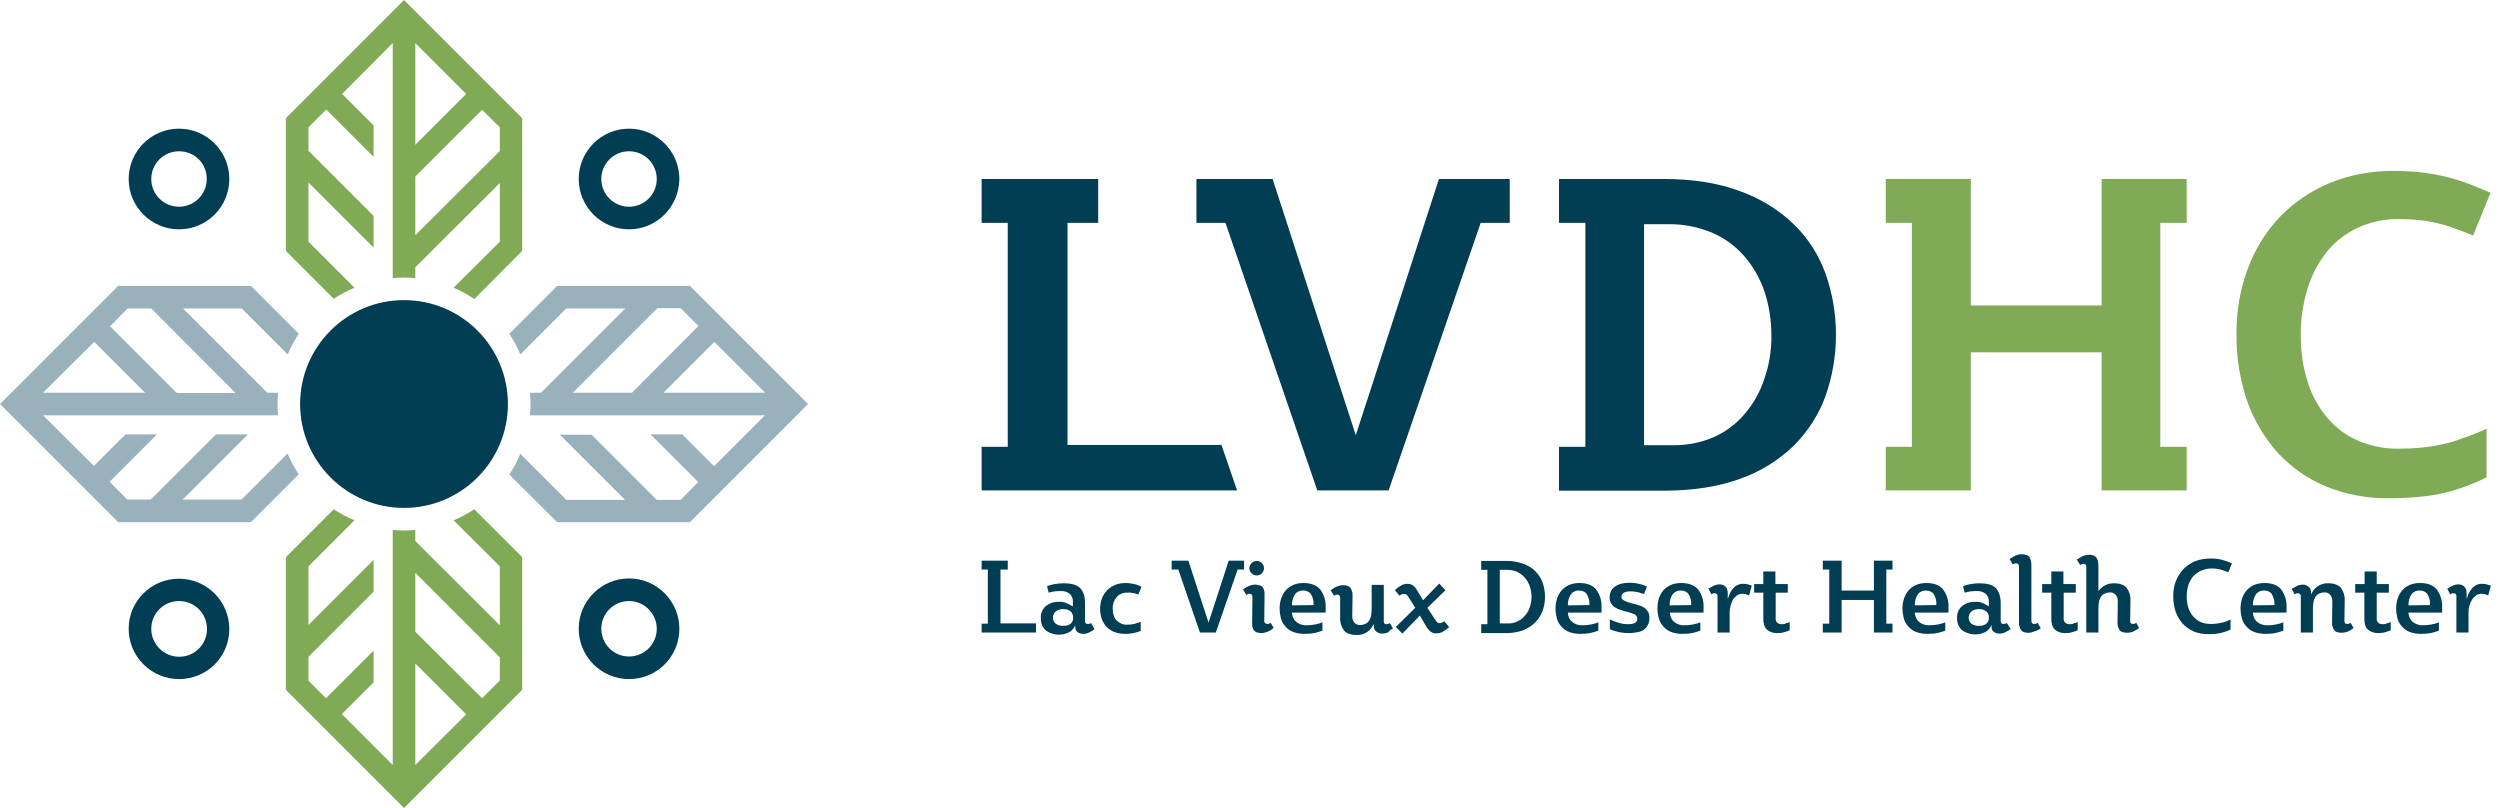 <?xml version="1.0" encoding="utf-8"?>
<!-- Generator: Adobe Illustrator 26.3.1, SVG Export Plug-In . SVG Version: 6.00 Build 0)  -->
<svg version="1.1" id="Layer_1" xmlns="http://www.w3.org/2000/svg" xmlns:xlink="http://www.w3.org/1999/xlink" x="0px" y="0px"
	 viewBox="0 0 928.8 300.2" style="enable-background:new 0 0 928.8 300.2;" xml:space="preserve">
<style type="text/css">
	.st0{fill:#80AA56;}
	.st1{fill:#99B1BB;}
	.st2{fill:#013D53;}
</style>
<path class="st0" d="M150.1,0l-43.9,43.9v49.3l17.8,17.8c2.4-1.6,5-3,7.7-4.1l-17.1-17.1V67.8L138.8,92V80.2L114.6,56v-8.7l6.6-6.6
	l17.6,17.6V46.6l-11.7-11.7L145.9,16v87.3c1.4-0.1,2.8-0.2,4.2-0.2s2.8,0.1,4.2,0.2v-4L185.7,68v21.8l-17.2,17.1
	c2.7,1.1,5.2,2.5,7.7,4.2L194,93.2V43.9L150.1,0z M154.3,16l18.9,18.9l-18.9,18.9V16z M185.7,56.1l-31.4,31.3V65.6l24.8-24.8
	l6.6,6.5V56.1z"/>
<path class="st0" d="M176.2,189.2c-2.4,1.6-5,3-7.7,4.1l17.2,17.1v21.9L154.3,201v-4.1c-1.4,0.1-2.8,0.2-4.2,0.2
	c-1.4,0-2.8-0.1-4.2-0.2v87.3l-18.9-18.9l11.8-11.8v-11.8l-17.7,17.7l-6.5-6.5V244l24.2-24.2V208l-24.2,24.2v-21.8l17.1-17.1
	c-2.7-1.1-5.3-2.5-7.7-4.1L106.2,207v49.3l43.9,43.9l43.9-43.9V207L176.2,189.2z M154.3,284.2v-37.7l18.9,18.9L154.3,284.2z
	 M185.7,252.8l-6.6,6.6l-24.8-24.7v-21.9l31.4,31.4V252.8z"/>
<path class="st1" d="M256.3,106.2H207L189.2,124c1.6,2.4,3,5,4.1,7.7l17.1-17.1h21.9L201,145.9h-4.1c0.1,1.4,0.2,2.8,0.2,4.2
	s-0.1,2.8-0.2,4.2h87.3l-18.9,18.9l-11.8-11.8h-11.8l17.7,17.7l-6.5,6.6H244l-24.2-24.2H208l24.2,24.2h-21.8l-17.1-17.1
	c-1.1,2.7-2.5,5.3-4.1,7.7L207,194h49.3l43.9-43.9L256.3,106.2z M212.8,145.9l31.4-31.4h8.7l6.6,6.6l-24.7,24.8L212.8,145.9z
	 M246.5,145.9l18.9-18.9l18.9,18.9H246.5z"/>
<path class="st1" d="M89.7,185.6H67.9l24.2-24.2H80.2l-24.2,24.2h-8.7l-6.6-6.6l17.6-17.6H46.6l-11.7,11.7L16,154.3h87.3
	c-0.1-1.4-0.2-2.8-0.2-4.2s0.1-2.8,0.2-4.2h-4L68,114.6h21.8l17.1,17.1c1.1-2.7,2.5-5.2,4.1-7.7l-17.8-17.8H43.9L0,150.1L43.9,194
	h49.3l17.8-17.8c-1.6-2.4-3-5-4.2-7.7L89.7,185.6z M47.4,114.6h8.8l31.3,31.4H65.7l-24.8-24.8L47.4,114.6z M35,127l18.9,18.9H16
	L35,127z"/>
<path class="st2" d="M188.7,150.1c0,21.3-17.3,38.6-38.6,38.6c-21.3,0-38.6-17.3-38.6-38.6c0-21.3,17.3-38.6,38.6-38.6c0,0,0,0,0,0
	C171.4,111.5,188.7,128.8,188.7,150.1z"/>
<path class="st2" d="M233.7,85.2c-10.3,0-18.7-8.4-18.7-18.7c0-10.3,8.4-18.7,18.7-18.7c10.3,0,18.7,8.4,18.7,18.7c0,0,0,0,0,0
	C252.3,76.8,244,85.2,233.7,85.2z M233.7,56.2c-5.7,0-10.3,4.6-10.3,10.3s4.6,10.3,10.3,10.3c5.7,0,10.3-4.6,10.3-10.3c0,0,0,0,0,0
	C244,60.8,239.4,56.2,233.7,56.2L233.7,56.2z"/>
<path class="st2" d="M233.7,252.3c-10.3,0-18.7-8.4-18.7-18.7c0-10.3,8.4-18.7,18.7-18.7c10.3,0,18.7,8.4,18.7,18.7c0,0,0,0,0,0
	C252.4,244,244,252.3,233.7,252.3z M233.7,223.3c-5.7,0-10.3,4.6-10.3,10.3c0,5.7,4.6,10.3,10.3,10.3c5.7,0,10.3-4.6,10.3-10.3
	c0,0,0,0,0,0C244,228,239.4,223.3,233.7,223.3L233.7,223.3z"/>
<path class="st2" d="M66.5,252.3c-10.3,0-18.7-8.4-18.7-18.7S56.2,215,66.5,215s18.7,8.4,18.7,18.7c0,0,0,0,0,0
	C85.2,244,76.9,252.3,66.5,252.3z M66.5,223.3c-5.7,0-10.3,4.6-10.3,10.3S60.8,244,66.6,244c5.7,0,10.3-4.6,10.3-10.3c0,0,0,0,0,0
	C76.9,227.9,72.3,223.3,66.5,223.3L66.5,223.3z"/>
<path class="st2" d="M66.5,85.2c-10.3,0-18.7-8.4-18.7-18.7s8.4-18.7,18.7-18.7s18.7,8.4,18.7,18.7c0,0,0,0,0,0
	C85.2,76.8,76.9,85.2,66.5,85.2z M66.5,56.2c-5.7,0-10.3,4.6-10.3,10.3c0,5.7,4.6,10.3,10.3,10.3c5.7,0,10.3-4.6,10.3-10.3
	c0,0,0,0,0,0C76.9,60.8,72.3,56.2,66.5,56.2L66.5,56.2z"/>
<polygon class="st2" points="459.6,182.2 364.7,182.2 364.7,166 374.4,166 374.4,82.8 364.7,82.8 364.7,66.5 408,66.5 408,82.8 
	396.6,82.8 396.6,165.3 453.8,165.3 "/>
<polygon class="st2" points="560.9,66.5 560.9,82.8 550.1,82.8 515.9,182.2 489.4,182.2 455.5,83.4 455.3,82.8 444.5,82.8 
	444.5,66.5 472.8,66.5 503.7,161.7 534.6,66.5 "/>
<path class="st2" d="M678.2,101.6c-2.5-6.9-6.5-13.2-11.8-18.3c-5.7-5.5-12.5-9.6-20-12.3c-8-3-17.5-4.5-28.3-4.5h-38.9v16.3h9.8
	V166h-9.8v16.3h38.9c10.8,0,20.4-1.5,28.3-4.4c7.5-2.6,14.3-6.8,20-12.3c5.2-5.2,9.3-11.5,11.8-18.4
	C683.4,132.4,683.4,116.3,678.2,101.6L678.2,101.6z M655.4,141c-1.6,4.8-4.1,9.2-7.4,13c-3.1,3.6-7,6.5-11.3,8.4
	c-4.6,2-9.6,3-14.6,3h-11.3V83.3h9.1c5.4-0.1,10.8,1,15.8,3c4.6,1.9,8.7,4.8,12,8.5c3.4,3.8,6,8.3,7.7,13.1
	c1.8,5.3,2.7,10.9,2.7,16.5C658.2,130,657.3,135.7,655.4,141z"/>
<polygon class="st0" points="802.6,82.8 802.6,166 812.4,166 812.4,182.2 780.8,182.2 780.8,130.9 732.2,130.9 732.2,182.2 
	700.6,182.2 700.6,166 710.3,166 710.3,82.8 700.6,82.8 700.6,66.5 732.2,66.5 732.2,113.5 780.8,113.5 780.8,66.5 812.4,66.5 
	812.4,82.8 "/>
<path class="st0" d="M923.6,159.4l0.2-0.1v18.1h-0.1c-4.8,2.4-9.9,4.3-15.1,5.6c-5.6,1.4-12.7,2.1-21.2,2.1
	c-8,0.1-15.9-1.4-23.3-4.4c-6.8-2.8-12.8-7.1-17.8-12.4c-5-5.6-8.9-12.1-11.4-19.2c-2.7-8-4.1-16.3-4-24.8
	c-0.1-8.4,1.3-16.7,4.2-24.5c2.6-7.1,6.7-13.7,11.9-19.2c5.2-5.4,11.6-9.7,18.5-12.6c7.6-3.1,15.8-4.6,24-4.5c3.5,0,7,0.2,10.5,0.6
	c5.9,0.7,11.6,2.1,17.2,4.2c2.6,1,5.2,2.1,8,3.3h0.1l-6.5,15.9l-0.2-0.1c-2.4-1-4.7-1.8-6.8-2.6c-2.1-0.8-4.2-1.4-6.3-1.9
	c-2.2-0.5-4.4-0.9-6.6-1.1c-2.5-0.3-5-0.4-7.5-0.4c-5.3-0.1-10.6,1-15.4,3.2c-4.5,2.1-8.4,5.1-11.5,8.9c-3.2,4.1-5.7,8.7-7.2,13.7
	c-1.7,5.6-2.6,11.5-2.5,17.4c-0.1,5.9,0.8,11.8,2.6,17.4c1.5,4.9,4,9.4,7.3,13.3c3.1,3.6,6.9,6.5,11.3,8.4c4.6,2,9.6,3,14.6,3
	c3,0,6-0.1,8.9-0.4c2.6-0.2,5.2-0.7,7.8-1.2c2.6-0.6,5.2-1.3,7.6-2.3C917.8,161.9,920.6,160.7,923.6,159.4z"/>
<polygon class="st2" points="371.7,211.6 374.4,211.6 374.4,208.3 364.7,208.3 364.7,211.6 367,211.6 367,231.7 364.7,231.7 
	364.7,235 384.9,235 384.9,231.6 371.7,231.6 "/>
<path class="st2" d="M405.4,231.5c-0.2,0.1-0.4,0.2-0.6,0.2c-0.7,0.2-1.1,0.1-1.4-0.1c-0.2-0.2-0.3-0.5-0.3-0.8v-6.7
	c0-2.6-0.6-4.5-1.9-5.7s-3.3-1.7-6-1.7c-1.1,0-2.2,0.1-3.4,0.3c-1,0.2-1.9,0.4-2.8,0.8l0.6,2.4c0.7-0.2,1.5-0.4,2.2-0.5
	c0.8-0.1,1.6-0.1,2.4-0.1c1.1-0.1,2.3,0.3,3.2,1c0.9,0.8,1.3,2,1.2,3.1v1.6l-0.4-0.2c-0.6-0.4-1.3-0.7-1.9-1
	c-0.9-0.4-1.9-0.6-2.9-0.5c-1.8-0.1-3.5,0.5-4.9,1.6c-1.2,1.1-1.9,2.7-1.8,4.4c-0.1,1.7,0.5,3.4,1.8,4.6c2.5,1.8,5.7,2.1,8.5,0.8
	c0.9-0.4,1.6-1.1,2.1-2l0.4-0.7l0,0.8c0,0.7,0.3,1.4,0.9,1.8c0.6,0.4,1.4,0.6,2.1,0.6c0.7,0,1.5-0.2,2.1-0.5c0.7-0.3,1.4-0.8,2-1.2
	L405.4,231.5z M397.8,231.7c-0.8,0.6-1.7,0.9-2.7,0.8c-1,0.1-2.1-0.2-2.9-0.8c-0.7-0.6-1-1.4-1-2.2c0-0.9,0.3-1.7,1-2.3
	c0.7-0.6,1.7-0.9,2.6-0.9c1.1-0.1,2.2,0.2,3,0.9c0.6,0.6,0.9,1.4,0.9,2.3C398.8,230.3,398.4,231.1,397.8,231.7z"/>
<path class="st2" d="M421.4,220.4c0.5,0.1,1,0.3,1.5,0.5l1.2-2.9c-0.7-0.4-1.5-0.7-2.2-0.9c-1.2-0.3-2.5-0.5-3.7-0.5
	c-1.3,0-2.7,0.2-3.9,0.7c-1.1,0.5-2.1,1.1-3,2c-0.8,0.9-1.5,1.9-1.9,3c-0.4,1.2-0.7,2.5-0.7,3.7c0,1.3,0.2,2.6,0.6,3.9
	c0.4,1.1,1,2.1,1.8,3c0.8,0.8,1.8,1.5,2.9,1.9c1.3,0.5,2.7,0.7,4.1,0.7c0.6,0,1.2,0,1.8-0.1c0.6-0.1,1.2-0.2,1.7-0.3
	c0.5-0.1,0.9-0.3,1.4-0.4c0.3-0.1,0.5-0.2,0.8-0.3V231c-0.8,0.3-1.6,0.6-2.4,0.8c-0.9,0.2-1.8,0.3-2.8,0.3c-0.7,0-1.4-0.1-2-0.4
	c-0.6-0.3-1.2-0.7-1.7-1.1c-0.5-0.5-0.9-1.2-1.1-1.9c-0.3-0.8-0.4-1.7-0.4-2.5c-0.1-1.6,0.4-3.1,1.4-4.3c1-1.2,2.5-1.8,4-1.7
	C419.6,220.1,420.5,220.2,421.4,220.4z"/>
<polygon class="st2" points="449,231.3 441.5,208.3 435.3,208.3 435.3,211.6 437.8,211.6 437.8,211.7 445.8,235 451.7,235 
	459.8,211.6 462.2,211.6 462.2,208.3 456.5,208.3 "/>
<path class="st2" d="M472.1,231.4c-0.2,0.1-0.4,0.2-0.6,0.3c-0.2,0.1-0.4,0.1-0.7,0.1c-0.3,0-0.5-0.1-0.8-0.3
	c-0.2-0.2-0.4-0.5-0.3-0.8l0.1-9.7c0-0.5,0-1-0.1-1.5c-0.1-0.4-0.3-0.9-0.5-1.2c-0.3-0.4-0.6-0.7-1.1-0.8c-0.6-0.2-1.2-0.3-1.8-0.3
	c-0.8,0-1.6,0.2-2.3,0.5c-0.8,0.3-1.5,0.8-2.2,1.3l1.2,2c0.2-0.1,0.4-0.2,0.6-0.3c0.2-0.1,0.4-0.1,0.7-0.1c0.3,0,0.5,0.1,0.7,0.3
	c0.2,0.2,0.3,0.5,0.3,0.8l0,0l-0.1,9.7c0,0.5,0,1,0.1,1.5c0.1,0.4,0.3,0.9,0.5,1.2c0.3,0.4,0.6,0.6,1,0.8c0.6,0.2,1.2,0.3,1.8,0.3
	c0.8,0,1.6-0.2,2.3-0.5c0.8-0.3,1.6-0.8,2.3-1.4L472.1,231.4z"/>
<path class="st2" d="M465,213c0.5,0.5,1.2,0.8,1.9,0.8c1.5,0,2.7-1.2,2.7-2.7l0,0c0-1.5-1.2-2.7-2.7-2.7c-0.7,0-1.4,0.3-1.9,0.8
	C463.9,210.3,463.9,212,465,213L465,213z"/>
<path class="st2" d="M484.3,216.6c-1.3,0-2.6,0.2-3.8,0.7c-1.1,0.5-2,1.1-2.8,2c-0.8,0.9-1.3,1.9-1.7,3c-0.4,1.2-0.6,2.5-0.6,3.7
	c0,1.3,0.2,2.5,0.5,3.8c0.3,1.1,0.9,2.1,1.7,3c0.8,0.9,1.8,1.6,2.9,2c1.3,0.5,2.8,0.7,4.2,0.7c1.3,0,2.7-0.1,4-0.4
	c0.9-0.2,1.7-0.5,2.6-0.8v-3.1c-0.9,0.4-1.8,0.6-2.7,0.8c-1,0.2-2.1,0.3-3.1,0.3c-1.5,0.1-2.9-0.4-4-1.3c-0.9-0.8-1.4-2-1.5-3.2
	v-0.2h12.5v-2.1c0.1-2.3-0.6-4.6-2-6.5C489.1,217.4,487,216.6,484.3,216.6z M480,224.9v-0.3c0-1.4,0.4-2.8,1.2-3.9
	c0.7-0.9,1.9-1.4,3-1.3c1.1,0,2.2,0.4,2.8,1.3c0.8,1.2,1.1,2.5,1,3.9v0.2L480,224.9z"/>
<path class="st2" d="M517.5,233.5l-1.1-2c-0.2,0.1-0.4,0.2-0.6,0.3c-0.7,0.2-1.1,0.1-1.4-0.1c-0.2-0.2-0.3-0.5-0.3-0.8v-13.6h-4.5v9
	c0,0.8-0.1,1.5-0.2,2.3c-0.1,0.7-0.4,1.3-0.7,1.9c-0.3,0.5-0.8,1-1.3,1.2c-0.6,0.3-1.3,0.5-2,0.5c-0.9,0.1-1.8-0.3-2.4-1.1
	c-0.5-0.8-0.7-1.7-0.6-2.6l0.1-7.3c0-0.5,0-1-0.2-1.5c-0.1-0.4-0.3-0.9-0.5-1.2c-0.3-0.4-0.6-0.6-1-0.8c-0.6-0.2-1.2-0.3-1.8-0.3
	c-0.8,0-1.6,0.2-2.3,0.5c-0.8,0.3-1.6,0.8-2.3,1.4l1.2,2c0.2-0.1,0.4-0.2,0.6-0.3c0.2-0.1,0.4-0.1,0.7-0.1c0.3,0,0.5,0.1,0.7,0.3
	c0.2,0.2,0.3,0.5,0.3,0.8l0,0v7.5c-0.1,1.7,0.4,3.3,1.4,4.7c0.9,1.1,2.5,1.7,4.7,1.7c1.3,0.1,2.6-0.3,3.8-1c0.9-0.6,1.7-1.4,2.2-2.4
	l0.4-0.7v0.8c0,0.8,0.3,1.6,1,2.1c0.6,0.4,1.3,0.7,2,0.7c0.8,0,1.7-0.2,2.4-0.5C516.3,234.1,516.9,233.8,517.5,233.5z"/>
<path class="st2" d="M536.6,230.8c-0.3,0.2-0.6,0.4-0.9,0.5c-0.5,0.3-1.1,0.3-1.6,0c-0.2-0.2-0.5-0.4-0.6-0.6l-3.2-4.9l6.7-6.5
	l-2.3-2.5l-6,6.2l-2.3-3.8c-0.4-0.7-0.9-1.3-1.6-1.8c-0.7-0.4-1.4-0.5-2.1-0.5c-0.4,0-0.8,0.1-1.2,0.2c-0.4,0.1-0.8,0.3-1.2,0.6
	c-0.4,0.2-0.8,0.5-1.2,0.8c-0.3,0.2-0.6,0.5-0.9,0.7l1.7,2.1c0.3-0.2,0.6-0.4,0.9-0.5c0.5-0.2,1-0.2,1.5,0c0.3,0.1,0.5,0.3,0.7,0.6
	l2.8,4.4l-0.1,0.1l-7.1,7l2.4,2.5l6.5-6.7l2.3,3.9c0.4,0.8,1,1.4,1.6,2c0.7,0.5,1.5,0.8,2.3,0.7c0.9,0,1.7-0.2,2.5-0.7
	c0.8-0.5,1.5-1,2.2-1.6L536.6,230.8z"/>
<path class="st2" d="M570.4,231.2c1.2-1.2,2.1-2.7,2.7-4.2c1.2-3.4,1.2-7.1,0-10.6c-0.6-1.6-1.5-3-2.7-4.2c-1.3-1.3-2.9-2.2-4.6-2.8
	c-2.1-0.7-4.4-1.1-6.6-1h-8.9v3.3h2.3v20.2h-2.3v3.3h8.9c2.2,0.1,4.5-0.3,6.6-1C567.5,233.5,569.1,232.5,570.4,231.2z M560.1,231.6
	h-2.9v-19.9h2.5c1.3,0,2.6,0.2,3.8,0.7c1.1,0.5,2.1,1.2,2.9,2.1c0.8,0.9,1.5,2,1.9,3.2c0.4,1.3,0.7,2.6,0.7,4c0,1.4-0.2,2.7-0.7,4
	c-0.4,1.2-1,2.2-1.8,3.1c-0.8,0.9-1.7,1.6-2.8,2.1C562.6,231.4,561.4,231.7,560.1,231.6L560.1,231.6z"/>
<path class="st2" d="M586.8,216.6c-1.3,0-2.6,0.2-3.8,0.7c-1.1,0.5-2,1.1-2.8,2c-0.8,0.9-1.3,1.9-1.7,3c-0.4,1.2-0.6,2.5-0.6,3.7
	c0,1.3,0.2,2.5,0.5,3.8c0.3,1.1,0.9,2.1,1.7,3c0.8,0.9,1.8,1.6,2.9,2c1.3,0.5,2.8,0.7,4.2,0.7c1.3,0,2.7-0.1,4-0.4
	c0.9-0.2,1.7-0.5,2.6-0.8v-3.1c-0.9,0.4-1.8,0.6-2.7,0.8c-1,0.2-2.1,0.3-3.1,0.3c-1.5,0.1-2.9-0.4-4-1.3c-0.9-0.8-1.4-2-1.5-3.2
	v-0.2h12.5v-2.1c0.1-2.3-0.6-4.6-2-6.5C591.7,217.4,589.6,216.6,586.8,216.6z M582.5,224.9v-0.3c0-1.4,0.4-2.8,1.2-3.9
	c0.7-0.9,1.9-1.4,3-1.3c1.1,0,2.2,0.4,2.8,1.3c0.7,1.2,1.1,2.5,1,3.9v0.2L582.5,224.9z"/>
<path class="st2" d="M610.4,234.2c0.7-0.5,1.3-1.1,1.7-1.8c0.5-0.8,0.7-1.8,0.7-2.7c0-0.8-0.1-1.5-0.4-2.2c-0.3-0.6-0.7-1.1-1.2-1.5
	c-0.6-0.4-1.2-0.8-1.9-1c-0.8-0.3-1.6-0.5-2.4-0.7c-0.5-0.1-1-0.2-1.5-0.4c-0.5-0.1-0.9-0.3-1.4-0.5c-0.4-0.1-0.7-0.4-1.1-0.6
	c-0.3-0.2-0.5-0.6-0.5-1c0-0.2,0.1-0.5,0.1-0.7c0.1-0.3,0.3-0.5,0.5-0.7c0.3-0.2,0.6-0.4,1-0.5c0.5-0.1,1-0.2,1.6-0.2
	c1,0,2,0.1,2.9,0.3c0.8,0.2,1.5,0.5,2.3,0.7l1.1-2.8c-2-0.9-4.2-1.4-6.4-1.4c-1,0-1.9,0.1-2.9,0.3c-0.9,0.2-1.7,0.5-2.4,1
	c-0.7,0.4-1.2,1-1.6,1.7c-0.4,0.7-0.6,1.6-0.6,2.5c0,0.7,0.2,1.5,0.5,2.1c0.4,0.6,0.8,1.1,1.4,1.5c0.7,0.4,1.4,0.8,2.2,1
	c0.9,0.3,1.8,0.6,2.8,0.8c0.8,0.2,1.6,0.5,2.3,0.8c0.7,0.3,1.1,1,1.1,1.7c0,1.4-1.2,2-3.5,2c-1.3,0-2.5-0.2-3.7-0.6
	c-1-0.3-2-0.7-3-1.2v3.7c0.7,0.3,1.7,0.6,2.8,0.9c1.5,0.4,3,0.5,4.5,0.5c0.9,0,1.8-0.1,2.7-0.3C608.8,234.9,609.6,234.6,610.4,234.2
	z"/>
<path class="st2" d="M624.6,216.6c-1.3,0-2.6,0.2-3.8,0.7c-1.1,0.5-2,1.1-2.8,2c-0.8,0.9-1.3,1.9-1.7,3c-0.7,2.4-0.7,5.1,0,7.5
	c0.3,1.1,0.9,2.1,1.7,3c0.8,0.9,1.8,1.6,2.9,2c1.3,0.5,2.8,0.7,4.2,0.7c1.3,0,2.7-0.1,4-0.4c0.9-0.2,1.7-0.5,2.6-0.8v-3.1
	c-0.9,0.4-1.8,0.6-2.7,0.8c-1,0.2-2.1,0.3-3.1,0.3c-1.5,0.1-2.9-0.4-4-1.3c-0.9-0.8-1.4-2-1.5-3.2v-0.2h12.5v-2.1
	c0.1-2.3-0.6-4.6-2-6.5C629.5,217.4,627.4,216.6,624.6,216.6z M620.3,224.9v-0.3c0-1.4,0.4-2.8,1.2-3.9c0.7-0.9,1.9-1.4,3-1.3
	c1.1,0,2.2,0.4,2.8,1.3c0.8,1.2,1.1,2.5,1,3.9v0.2L620.3,224.9z"/>
<path class="st2" d="M649.7,217.2c-0.6-0.2-1.2-0.3-1.8-0.3c-1.2-0.1-2.4,0.3-3.3,1c-1,0.9-1.8,2-2.2,3.3l-0.5,1.3v-1.4
	c0-0.7,0-1.4-0.2-2c-0.1-0.5-0.4-0.9-0.7-1.2c-0.3-0.3-0.6-0.5-1-0.6c-0.3-0.1-0.7-0.2-1-0.2c-0.9,0-1.7,0.2-2.5,0.6
	c-0.7,0.4-1.2,0.7-1.8,1l1.1,2.1c0.2-0.1,0.4-0.2,0.6-0.3c0.2-0.1,0.4-0.1,0.7-0.1c0.3,0,0.5,0.1,0.7,0.3c0.2,0.2,0.3,0.5,0.3,0.8
	V235h4.5v-7.5c0-0.8,0.1-1.5,0.3-2.3c0.2-0.8,0.5-1.5,0.8-2.2c0.4-0.7,0.9-1.2,1.5-1.7c0.6-0.5,1.4-0.7,2.2-0.7
	c0.6,0,1.1,0.1,1.7,0.3c0.3,0.1,0.5,0.2,0.7,0.4l1-3.7C650.4,217.4,650.1,217.3,649.7,217.2z"/>
<path class="st2" d="M661.9,231.9c-0.6,0-1.1-0.1-1.6-0.5c-0.5-0.5-0.7-1.2-0.6-1.9v-9.3h4.5v-3.2h-4.6v-4.7h-4.5v4.7h-3.4v3.2h3.4
	v9.6c0,2,0.5,3.4,1.4,4.2c1.2,0.9,2.6,1.3,4,1.2c0.9,0,1.7-0.1,2.6-0.4c0.6-0.2,1.2-0.4,1.8-0.6v-3.1c-0.5,0.2-1,0.4-1.5,0.5
	C663,231.9,662.4,231.9,661.9,231.9z"/>
<polygon class="st2" points="684.2,208.3 677.2,208.3 677.2,211.6 679.6,211.6 679.6,231.7 677.2,231.7 677.2,235 684.2,235 
	684.2,222.9 696.2,222.9 696.2,235 703.1,235 703.1,231.7 700.8,231.7 700.8,211.6 703.1,211.6 703.1,208.3 696.2,208.3 
	696.2,219.4 684.2,219.4 "/>
<path class="st2" d="M715.7,216.6c-1.3,0-2.6,0.2-3.8,0.7c-1.1,0.5-2,1.1-2.8,2c-0.8,0.9-1.3,1.9-1.7,3c-0.4,1.2-0.6,2.5-0.6,3.7
	c0,1.3,0.2,2.5,0.5,3.8c0.3,1.1,0.9,2.1,1.7,3c0.8,0.9,1.8,1.6,2.9,2c1.3,0.5,2.8,0.7,4.2,0.7c1.3,0,2.7-0.1,4-0.4
	c0.9-0.2,1.7-0.5,2.6-0.8v-3.1c-0.9,0.4-1.8,0.6-2.7,0.8c-1,0.2-2.1,0.3-3.1,0.3c-1.5,0.1-2.9-0.4-4-1.3c-0.9-0.8-1.4-2-1.5-3.2
	v-0.2h12.5v-2.1c0.1-2.3-0.6-4.6-2-6.5C720.6,217.4,718.5,216.6,715.7,216.6z M711.4,224.9v-0.3c0-1.4,0.4-2.8,1.2-3.9
	c0.7-0.9,1.9-1.4,3-1.3c1.1,0,2.2,0.4,2.8,1.3c0.7,1.2,1.1,2.5,1,3.9v0.2L711.4,224.9z"/>
<path class="st2" d="M745.6,231.5c-0.2,0.1-0.4,0.2-0.6,0.2c-0.7,0.2-1.1,0.1-1.4-0.1c-0.2-0.2-0.3-0.5-0.3-0.8v-6.7
	c0-2.6-0.7-4.5-1.9-5.7s-3.3-1.7-6-1.7c-1.1,0-2.2,0.1-3.3,0.3c-1,0.2-1.9,0.4-2.8,0.8l0.6,2.4c0.7-0.2,1.5-0.4,2.2-0.5
	c0.8-0.1,1.6-0.1,2.4-0.1c1.1-0.1,2.3,0.3,3.2,1c0.9,0.8,1.3,1.9,1.2,3.1v1.6l-0.3-0.2c-0.6-0.4-1.3-0.7-1.9-1
	c-0.9-0.4-1.9-0.6-2.9-0.5c-1.8-0.1-3.5,0.5-4.9,1.6c-1.2,1.1-1.9,2.7-1.8,4.3c-0.1,1.7,0.5,3.4,1.8,4.6c2.5,1.8,5.7,2.1,8.5,0.8
	c0.9-0.4,1.6-1.1,2.1-2l0.4-0.7v0.8c0,0.7,0.3,1.4,0.9,1.8c0.6,0.4,1.3,0.6,2.1,0.6c0.7,0,1.5-0.2,2.1-0.5c0.7-0.3,1.4-0.8,2-1.2
	L745.6,231.5z M738,231.7c-0.8,0.6-1.7,0.9-2.7,0.8c-1,0.1-2.1-0.2-2.9-0.8c-0.7-0.6-1-1.4-1-2.2c0-0.9,0.3-1.7,1-2.3
	c0.7-0.6,1.7-0.9,2.6-0.9c1.1-0.1,2.1,0.2,3,0.9c0.6,0.6,1,1.4,0.9,2.3C739,230.3,738.6,231.1,738,231.7z"/>
<path class="st2" d="M758.2,233.4l-1.2-2c-0.2,0.1-0.4,0.2-0.6,0.3c-0.2,0.1-0.4,0.1-0.7,0.1c-0.6,0-1-0.4-1-1c0,0,0-0.1,0-0.1
	v-20.9c0-0.5-0.1-1-0.2-1.6c-0.1-0.4-0.3-0.9-0.5-1.2c-0.3-0.4-0.6-0.7-1.1-0.8c-0.6-0.2-1.2-0.3-1.8-0.3c-0.8,0-1.6,0.2-2.3,0.5
	c-0.8,0.4-1.5,0.8-2.2,1.3l1.2,2c0.2-0.1,0.4-0.2,0.6-0.3c0.2-0.1,0.4-0.1,0.7-0.1c0.3,0,0.5,0.1,0.7,0.3c0.2,0.2,0.3,0.5,0.3,0.8
	v20.9c0,0.5,0,1,0.2,1.5c0.1,0.4,0.3,0.9,0.5,1.2c0.3,0.4,0.6,0.6,1,0.8c0.5,0.2,1.1,0.3,1.7,0.3c0.8,0,1.5-0.2,2.2-0.5
	C756.7,234.4,757.4,234,758.2,233.4z"/>
<path class="st2" d="M768.9,231.9c-0.6,0-1.1-0.1-1.6-0.5c-0.5-0.5-0.7-1.2-0.6-1.9v-9.3h4.5v-3.2h-4.6v-4.7h-4.5v4.7h-3.4v3.2h3.4
	v9.6c0,2,0.5,3.4,1.4,4.2c1.2,0.9,2.6,1.3,4,1.2c0.9,0,1.7-0.1,2.6-0.4c0.6-0.2,1.2-0.4,1.8-0.6v-3.1c-0.5,0.2-1,0.4-1.5,0.5
	C769.9,231.9,769.4,231.9,768.9,231.9z"/>
<path class="st2" d="M793.7,231.4c-0.2,0.1-0.4,0.2-0.6,0.3c-0.7,0.2-1.1,0.1-1.4-0.1c-0.2-0.2-0.3-0.5-0.3-0.8l0.1-7.7
	c0.1-1.7-0.4-3.3-1.4-4.7c-0.9-1.1-2.5-1.7-4.7-1.7c-1.1,0-2.2,0.2-3.2,0.7c-0.8,0.4-1.6,1-2.2,1.7l-0.4,0.5v-9.6
	c0-0.5-0.1-1-0.2-1.6c-0.1-0.4-0.3-0.9-0.5-1.2c-0.3-0.4-0.6-0.6-1-0.8c-0.6-0.2-1.2-0.3-1.8-0.3c-0.8,0-1.6,0.2-2.3,0.5
	c-0.8,0.4-1.5,0.8-2.2,1.3l1.2,2c0.2-0.1,0.4-0.2,0.6-0.3c0.5-0.2,1-0.2,1.4,0.1c0.2,0.2,0.3,0.5,0.3,0.8V235h4.5v-9
	c0-0.8,0.1-1.5,0.2-2.3c0.1-0.7,0.4-1.3,0.7-1.9c0.3-0.5,0.8-1,1.3-1.2c0.6-0.3,1.3-0.5,2-0.5c0.9-0.1,1.8,0.3,2.4,1.1
	c0.5,0.8,0.7,1.7,0.6,2.6l-0.1,7.5c0,0.5,0,1,0.2,1.5c0.1,0.4,0.3,0.9,0.5,1.2c0.2,0.4,0.6,0.6,1,0.8c1.3,0.4,2.7,0.4,4-0.1
	c0.8-0.4,1.6-0.8,2.3-1.4L793.7,231.4z"/>
<path class="st2" d="M817.8,212c1.2-0.5,2.5-0.8,3.8-0.8c0.6,0,1.2,0,1.8,0.1c0.6,0.1,1.1,0.2,1.6,0.3c0.5,0.1,1,0.3,1.5,0.5
	c0.4,0.1,0.9,0.3,1.4,0.5l1.3-3.3c-0.5-0.2-1.1-0.5-1.7-0.7s-1.2-0.4-1.9-0.6c-0.7-0.2-1.4-0.3-2.1-0.4c-0.8-0.1-1.6-0.1-2.4-0.1
	c-1.9,0-3.8,0.3-5.6,1c-1.6,0.7-3.1,1.7-4.3,2.9c-1.2,1.3-2.1,2.8-2.8,4.4c-0.7,1.8-1,3.7-1,5.7c0,2,0.3,3.9,0.9,5.8
	c0.6,1.6,1.5,3.1,2.6,4.4c1.1,1.2,2.6,2.2,4.1,2.9c1.7,0.7,3.6,1,5.4,1c1.7,0,3.3-0.1,4.9-0.5c1.2-0.3,2.3-0.7,3.4-1.2v-3.7
	c-0.6,0.2-1.2,0.5-1.7,0.7c-0.6,0.2-1.2,0.4-1.8,0.5c-0.6,0.1-1.2,0.2-1.9,0.3c-0.6,0.1-1.4,0.1-2.1,0.1c-1.2,0-2.5-0.2-3.6-0.7
	c-1.1-0.5-2-1.2-2.8-2.1c-0.8-1-1.4-2-1.8-3.2c-0.4-1.4-0.6-2.8-0.6-4.2c0-1.4,0.2-2.8,0.6-4.2c0.4-1.2,1-2.3,1.8-3.3
	C815.7,213.2,816.7,212.5,817.8,212z"/>
<path class="st2" d="M841.3,216.6c-1.3,0-2.6,0.2-3.8,0.7c-1.1,0.5-2,1.1-2.8,2c-0.8,0.9-1.3,1.9-1.7,3c-0.4,1.2-0.6,2.5-0.6,3.7
	c0,1.3,0.2,2.5,0.5,3.8c0.3,1.1,0.9,2.1,1.7,3c0.8,0.9,1.8,1.6,2.9,2c1.3,0.5,2.8,0.7,4.2,0.7c1.3,0,2.7-0.1,4-0.4
	c0.9-0.2,1.7-0.5,2.6-0.8v-3.1c-0.9,0.4-1.8,0.6-2.7,0.8c-1,0.2-2.1,0.3-3.1,0.3c-1.5,0.1-2.9-0.4-4-1.3c-0.9-0.8-1.4-2-1.5-3.2
	v-0.2h12.5v-2.1c0.1-2.3-0.6-4.6-2-6.5C846.2,217.4,844.1,216.6,841.3,216.6z M837,224.9v-0.3c0-1.4,0.4-2.8,1.2-3.9
	c0.7-0.9,1.9-1.4,3-1.3c1.1,0,2.2,0.4,2.8,1.3c0.7,1.2,1.1,2.5,1,3.9v0.2L837,224.9z"/>
<path class="st2" d="M873.3,231.4c-0.2,0.1-0.4,0.2-0.6,0.3c-0.7,0.2-1.1,0.1-1.4-0.1c-0.2-0.2-0.3-0.5-0.3-0.8l0.1-7.7
	c0.1-1.7-0.4-3.3-1.4-4.7c-0.9-1.1-2.5-1.7-4.7-1.7c-1.3-0.1-2.6,0.3-3.8,1c-0.9,0.6-1.7,1.4-2.2,2.4l-0.4,0.7l0-0.8
	c0-0.8-0.3-1.6-1-2.1c-0.6-0.4-1.3-0.7-2-0.7c-0.8,0-1.7,0.2-2.4,0.6c-0.7,0.4-1.2,0.7-1.8,1l1.1,2c0.2-0.1,0.4-0.2,0.6-0.3
	c0.2-0.1,0.4-0.1,0.7-0.1c0.3,0,0.5,0.1,0.7,0.3c0.2,0.2,0.3,0.5,0.3,0.8V235h4.5v-9c0-0.8,0.1-1.5,0.2-2.3c0.1-0.7,0.4-1.3,0.7-1.9
	c0.3-0.5,0.8-1,1.3-1.2c0.6-0.3,1.3-0.5,2-0.5c0.9-0.1,1.8,0.3,2.4,1.1c0.5,0.8,0.7,1.7,0.6,2.6l-0.1,7.5c0,0.5,0,1,0.2,1.5
	c0.1,0.4,0.3,0.9,0.5,1.2c0.3,0.4,0.6,0.6,1,0.8c1.3,0.4,2.7,0.4,4-0.1c0.8-0.3,1.6-0.8,2.3-1.4L873.3,231.4z"/>
<path class="st2" d="M885.2,231.9c-0.6,0-1.1-0.1-1.6-0.5c-0.5-0.5-0.7-1.2-0.6-1.9v-9.3h4.5v-3.2H883v-4.7h-4.5v4.7H875v3.2h3.4
	v9.6c0,2,0.5,3.4,1.4,4.2c1.2,0.9,2.6,1.3,4,1.2c0.9,0,1.7-0.1,2.6-0.4c0.6-0.2,1.2-0.4,1.8-0.6v-3.1c-0.5,0.2-1,0.4-1.5,0.5
	C886.3,231.9,885.7,231.9,885.2,231.9z"/>
<path class="st2" d="M899.1,216.6c-1.3,0-2.6,0.2-3.8,0.7c-1.1,0.5-2,1.1-2.8,2c-0.8,0.9-1.3,1.9-1.7,3c-0.4,1.2-0.6,2.5-0.6,3.7
	c0,1.3,0.2,2.5,0.5,3.8c0.3,1.1,0.9,2.1,1.7,3c0.8,0.9,1.8,1.6,2.9,2c1.3,0.5,2.8,0.7,4.2,0.7c1.3,0,2.7-0.1,4-0.4
	c0.9-0.2,1.7-0.5,2.6-0.8v-3.1c-0.9,0.4-1.8,0.6-2.7,0.8c-1,0.2-2.1,0.3-3.1,0.3c-1.5,0.1-2.9-0.4-4-1.3c-0.9-0.8-1.4-2-1.5-3.2
	v-0.2h12.5v-2.1c0.1-2.3-0.6-4.6-2-6.5C904,217.4,901.9,216.6,899.1,216.6z M894.8,224.9v-0.3c0-1.4,0.4-2.8,1.2-3.9
	c0.7-0.9,1.9-1.4,3-1.3c1.1,0,2.2,0.4,2.8,1.3c0.7,1.2,1.1,2.5,1,3.9v0.2L894.8,224.9z"/>
<path class="st2" d="M924.2,217.2c-0.6-0.2-1.2-0.3-1.8-0.3c-1.2-0.1-2.4,0.3-3.3,1c-1,0.9-1.8,2-2.2,3.3l-0.5,1.3v-1.4
	c0-0.7,0-1.4-0.2-2c-0.1-0.5-0.4-0.9-0.7-1.2c-0.3-0.3-0.6-0.5-1-0.6c-0.3-0.1-0.7-0.2-1-0.2c-0.9,0-1.7,0.2-2.5,0.6
	c-0.7,0.4-1.2,0.7-1.8,1l1.1,2.1c0.2-0.1,0.4-0.2,0.6-0.3c0.2-0.1,0.4-0.1,0.7-0.1c0.6,0,1,0.4,1,1c0,0,0,0.1,0,0.1V235h4.5v-7.5
	c0-0.8,0.1-1.5,0.3-2.3c0.2-0.8,0.5-1.5,0.9-2.2c0.4-0.7,0.9-1.2,1.5-1.7c0.6-0.5,1.4-0.7,2.2-0.7c0.6,0,1.1,0.1,1.7,0.3
	c0.3,0.1,0.5,0.2,0.7,0.4l1-3.7C924.9,217.4,924.5,217.3,924.2,217.2z"/>
</svg>

